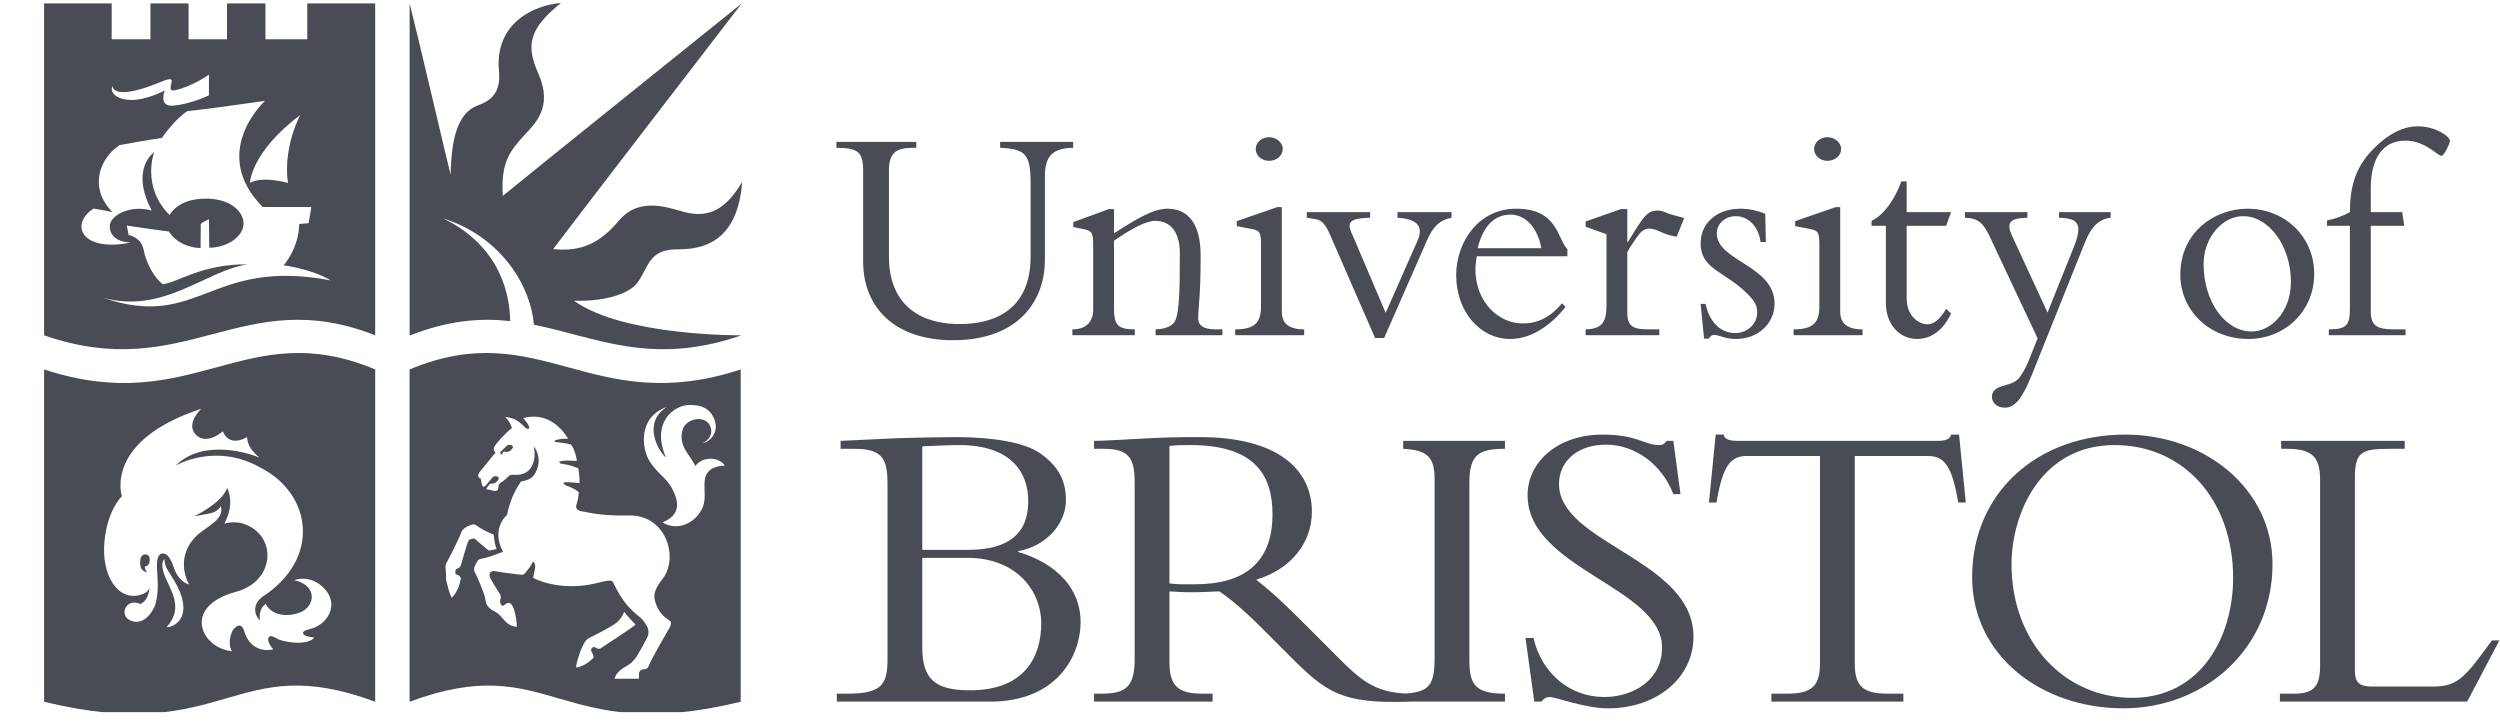 <svg width="141" height="41" viewBox="0 0 141 41" fill="none" xmlns="http://www.w3.org/2000/svg">
<g clip-path="url(#clip0_60_2320)">
<path d="M52.016 31.462H54.568C57.332 31.462 58.726 33.331 58.726 35.151C58.726 36.995 57.828 38.933 54.709 38.933C52.724 38.933 52.016 38.295 52.016 36.498V31.462ZM50.056 37.183C50.056 38.674 49.677 39.123 47.741 39.123H47.197V39.572H55.843C59.648 39.572 60.947 36.948 60.947 35.08C60.947 33.236 59.648 31.793 57.428 31.131V31.083C59.01 30.8 60.12 29.547 60.12 28.2C60.12 27.065 59.648 26.26 58.679 25.576C57.828 24.96 56.01 24.652 53.93 24.652C53.481 24.652 51.686 24.676 50.385 24.724C49.701 24.748 48.071 24.843 47.409 24.865V25.314H48.236C49.889 25.314 50.056 26.023 50.056 27.372V37.183ZM52.016 25.173C52.607 25.149 53.576 25.102 54.095 25.102C57.001 25.102 57.994 26.615 57.994 28.27C57.994 30.115 56.86 31.012 54.592 31.012H52.016V25.173ZM67.421 32.952C66.877 32.952 66.523 32.975 65.957 32.905V25.149C66.381 25.102 66.689 25.102 67.138 25.102C70.779 25.102 71.769 26.804 71.769 29.003C71.769 31.84 70.046 32.952 67.421 32.952ZM84.88 25.314V24.865H79.138V25.314C80.461 25.385 80.911 25.739 80.911 27.017V37.089C80.911 38.626 80.618 39.026 79.267 39.115C77.464 39.02 76.699 38.312 75.407 37.02L73.541 35.151C72.432 34.04 71.723 33.377 70.849 32.692C72.786 32.124 73.99 30.634 73.99 28.862C73.99 26.449 72.029 24.652 67.658 24.652C66.121 24.652 65.649 24.676 64.68 24.724C63.712 24.771 62.27 24.865 61.704 24.865V25.314H62.223C63.593 25.314 63.995 25.739 63.995 27.206V37.16C63.995 38.745 63.498 39.123 62.105 39.123H61.704V39.572H68.391V39.123H67.847C66.523 39.123 65.957 38.768 65.957 37.35V33.353C66.334 33.377 66.641 33.402 67.161 33.402C67.8 33.402 68.178 33.377 68.769 33.353C69.337 33.732 70.165 34.417 71.203 35.458L72.763 37.02C74.805 39.065 75.677 39.711 79.524 39.572H84.88V39.123C83.25 39.123 82.872 38.65 82.872 37.255V27.23C82.872 25.646 83.392 25.314 84.88 25.314ZM86.487 35.979C86.984 38.083 88.636 39.312 90.48 39.312C92.063 39.312 93.74 38.39 93.74 36.522C93.74 33.117 86.156 32.077 86.156 27.94C86.156 25.977 87.952 24.511 90.362 24.511C92.345 24.511 92.748 25.102 93.575 25.102C93.764 25.102 93.858 25.054 94 24.865H94.378L94.779 27.868H94.378C93.716 26.166 92.204 25.079 90.574 25.079C89.015 25.079 87.928 25.977 87.928 27.301C87.928 30.659 95.512 31.558 95.512 35.907C95.512 38.224 93.456 39.95 90.692 39.95C89.392 39.95 87.739 39.312 87.408 39.312C87.196 39.312 87.03 39.43 86.935 39.572H86.534L86.038 35.979H86.487ZM104.609 37.398C104.609 38.674 105.033 39.123 106.474 39.123H107.35V39.572H99.906V39.123H100.782C102.222 39.123 102.647 38.674 102.647 37.398V25.717H98.536C97.592 25.717 97.166 26.26 96.81 28.341H96.386L96.764 24.511H97.212C97.238 24.652 97.332 24.748 97.473 24.794C97.614 24.843 97.781 24.865 97.945 24.865H109.309C109.641 24.865 109.996 24.794 110.043 24.511H110.491L110.87 28.341H110.444C110.091 26.26 109.665 25.717 108.721 25.717H104.609V37.398ZM128.169 31.817C128.169 27.561 124.342 24.511 119.876 24.511C114.844 24.511 111.228 27.844 111.228 32.549C111.228 36.972 115.128 39.95 119.758 39.95C124.342 39.95 128.169 36.593 128.169 31.817ZM125.948 32.597C125.948 35.954 124.105 39.358 120.254 39.358C116.449 39.358 113.45 36.239 113.45 31.817C113.45 28.979 115.102 25.102 119.262 25.102C123.16 25.102 125.948 28.2 125.948 32.597ZM139.147 39.572H128.586V39.123H129.364C130.451 39.123 130.853 38.768 130.853 37.562V27.087C130.853 25.835 130.475 25.314 128.987 25.314H128.657V24.865H135.626V25.314H134.751C133.216 25.314 132.814 25.48 132.814 26.946V37.845C132.814 38.483 133.074 38.721 133.76 38.721H137.231C138.625 38.721 139.05 38.178 140.541 36.12H140.965L139.147 39.572Z" fill="#494C55"/>
<path d="M28.774 18.107C28.757 16.731 28.29 13.918 25.001 12.321C28.341 13.383 29.948 16.208 30.112 18.315C33.619 19.015 36.732 20.666 41.787 18.922L41.803 18.912C41.803 18.912 35.153 18.972 32.371 16.959C33.809 17.013 35.462 16.688 36.004 15.874C36.581 15.007 36.641 14.112 38.064 14.066C38.863 14.04 41.573 14.242 41.857 10.26C40.99 11.725 40.051 12.33 38.633 11.968C37.727 11.738 36.074 11.044 34.892 12.457C33.916 13.622 32.869 14.229 31.198 14.048C31.866 13.143 41.831 0.197 41.831 0.197C41.831 0.197 29.065 10.449 28.361 11.046C28.225 9.175 28.785 8.488 29.535 7.665C30.149 6.992 31.215 6.08 30.366 4.157C29.68 2.602 29.77 1.662 31.64 0.17C30.15 0.279 27.875 1.282 28.143 4.021C28.307 5.675 27.135 5.819 26.707 6.056C25.596 6.671 25.452 8.461 25.415 9.853C25.29 9.4 23.672 2.443 23.103 0.193V18.912H23.146C25.312 18.058 27.114 17.927 28.774 18.107Z" fill="#494C55"/>
<path d="M60.526 8.002V8.335C59.352 8.353 58.931 8.826 58.931 9.949V14.682C58.931 16.856 57.547 19.188 53.746 19.188C50.399 19.188 48.682 17.277 48.682 14.77V9.651C48.682 8.529 48.367 8.353 47.176 8.335V8.002H51.678V8.335H51.52C50.557 8.335 50.136 8.598 50.136 9.616V14.489C50.136 16.856 51.52 18.276 54.131 18.276C56.11 18.276 58.126 17.453 58.126 14.472V10.386C58.126 8.703 57.863 8.406 56.408 8.335V8.002H60.526ZM62.829 17.382C62.829 18.346 63.056 18.575 64.002 18.575V18.907H60.481V18.575C61.251 18.575 61.655 18.154 61.655 17.47V13.788C61.655 13.14 61.584 13.016 61.129 12.928L60.533 12.807V12.525L62.548 11.79H62.829V13.157C64.002 12.421 64.983 11.771 65.842 11.771C67.033 11.771 67.716 12.648 67.716 14.401C67.716 16.734 67.594 17.189 67.576 17.873C67.559 18.346 67.839 18.575 68.558 18.575H68.943V18.907H65.175V18.575C65.684 18.556 65.982 18.434 66.174 18.241C66.508 17.908 66.543 16.628 66.543 14.296C66.543 12.893 65.859 12.456 65.159 12.456C64.598 12.456 63.739 12.946 62.829 13.578V17.382ZM71.575 7.739C71.996 7.739 72.346 8.037 72.346 8.406C72.346 8.774 71.996 9.072 71.575 9.072C71.155 9.072 70.822 8.774 70.822 8.406C70.822 8.037 71.155 7.739 71.575 7.739ZM72.294 17.575C72.294 18.189 72.626 18.575 73.555 18.575V18.907H69.666V18.575C70.734 18.575 71.12 18.224 71.12 17.294V13.771C71.12 13.087 71.032 12.999 70.576 12.911L69.754 12.754V12.472L72.03 11.684H72.294V17.575ZM77.556 19.065L75.016 13.244C74.752 12.631 74.525 12.421 74.245 12.368L73.701 12.28V11.965H77.276V12.28C76.207 12.315 75.874 12.456 76.293 13.279L78.152 17.645L79.939 13.595C80.255 12.876 80.096 12.368 78.818 12.28V11.965H81.865V12.28C81.2 12.403 80.814 12.789 80.482 13.56L78.064 19.065H77.556ZM88.401 14.454V14.051C87.824 13.472 87.876 11.771 85.51 11.771C83.373 11.771 82.129 13.665 82.129 15.524C82.129 17.557 83.46 19.118 85.177 19.118C86.457 19.118 87.56 18.241 88.296 17.312L88.103 17.102C87.438 17.89 86.755 18.241 85.879 18.241C84.495 18.241 83.215 17.014 83.215 15.191C83.215 14.963 83.251 14.717 83.286 14.454H88.401ZM83.338 13.998C83.741 12.368 84.617 12.105 85.196 12.105C86.036 12.105 86.737 12.858 86.93 13.998H83.338ZM91.78 17.628C91.78 18.346 92.043 18.575 92.918 18.575H93.585V18.907H89.431V18.575C90.325 18.556 90.606 18.189 90.606 17.259V13.21L89.431 12.789V12.491L91.429 11.79H91.78V13.647H91.815C92.691 12.21 92.901 11.877 93.479 11.877C93.691 11.877 93.742 11.894 94.075 12.035C94.25 12.105 94.565 12.174 94.987 12.298L94.565 13.349C94.244 13.303 93.931 13.209 93.638 13.069C93.445 12.981 93.235 12.893 93.024 12.893C92.708 12.893 92.515 13.104 92.341 13.349C92.113 13.665 91.919 13.963 91.78 14.227V17.628ZM96.197 17.137C96.406 18.189 97.072 18.785 97.861 18.785C98.56 18.785 99.104 18.259 99.104 17.628C99.104 17.259 99.017 17.032 98.543 16.558C97.299 15.313 95.915 15.191 95.915 13.735C95.915 12.578 96.828 11.771 98.158 11.771C98.631 11.771 99.122 11.877 99.56 12.052L99.595 13.647H99.297C99.174 12.754 98.595 12.192 97.895 12.192C97.317 12.192 96.828 12.595 96.828 13.175C96.828 14.717 100.085 14.981 100.085 17.12C100.085 18.259 99.139 19.118 97.912 19.118C97.581 19.118 97.335 19.065 97.142 18.995C96.949 18.942 96.809 18.89 96.669 18.89C96.563 18.89 96.459 18.96 96.371 19.1H96.108L95.915 17.137H96.197ZM103.067 7.739C103.489 7.739 103.84 8.037 103.84 8.406C103.84 8.774 103.489 9.072 103.067 9.072C102.649 9.072 102.315 8.774 102.315 8.406C102.315 8.037 102.649 7.739 103.067 7.739ZM103.787 17.575C103.787 18.189 104.12 18.575 105.047 18.575V18.907H101.158V18.575C102.227 18.575 102.612 18.224 102.612 17.294V13.771C102.612 13.087 102.525 12.999 102.069 12.911L101.247 12.754V12.472L103.524 11.684H103.787V17.575ZM110.041 11.965L109.761 12.736H107.536V16.822C107.536 17.925 108.325 18.294 108.692 18.294C109.077 18.294 109.428 17.996 109.761 17.417L110.041 17.68C109.62 18.591 108.937 19.118 108.131 19.118C107.097 19.118 106.362 18.259 106.362 17.085V12.736H105.556V12.456C106.239 12.122 106.835 11.316 107.238 10.229H107.536V11.965H110.041ZM116.972 13.911C117.497 12.578 117.164 12.315 116.13 12.28V11.965H119.038V12.28C118.32 12.368 117.917 12.858 117.586 13.682L114.607 21.116C114.08 22.414 113.677 22.992 113.065 22.992C112.644 22.992 112.346 22.73 112.346 22.379C112.346 21.66 113.362 21.835 113.801 21.398C113.993 21.204 114.256 20.748 114.396 20.397L114.921 19.083L112.206 13.314C111.874 12.595 111.558 12.298 110.822 12.28V11.965H114.344V12.28C113.275 12.298 113.153 12.613 113.503 13.349L115.482 17.628L116.972 13.911ZM122.971 15.489C122.971 17.539 124.635 19.118 126.807 19.118C128.893 19.118 130.522 17.523 130.522 15.453C130.522 13.367 128.893 11.771 126.755 11.771C124.933 11.771 122.971 13.069 122.971 15.489ZM124.284 14.892C124.284 13.385 125.353 12.192 126.509 12.192C127.981 12.192 129.208 13.894 129.208 15.892C129.208 17.645 128.034 18.697 127 18.697C125.494 18.697 124.284 17.014 124.284 14.892ZM135.602 12.736H133.71V17.539C133.71 18.346 134.026 18.575 135.006 18.575H135.673V18.907H131.345V18.575C132.361 18.575 132.536 18.346 132.536 17.365V12.736H131.24V12.438C131.73 12.333 132.15 12.174 132.536 11.965C132.536 10.509 132.852 9.405 133.885 8.37C134.743 7.511 135.567 7.125 136.372 7.125C137.354 7.125 138.177 7.687 138.177 7.949C138.177 8.09 137.845 8.791 137.705 8.791C137.46 8.791 136.811 7.932 135.655 7.932C134.393 7.932 133.71 8.931 133.71 10.632V11.965H135.48L135.602 12.736Z" fill="#494C55"/>
<path d="M16.247 10.318C16.102 9.54 16.174 8.003 16.934 6.484C14.133 8.599 14.097 10.318 14.097 10.318C14.097 10.318 14.639 9.902 16.247 10.318ZM14.946 5.688C14.946 5.688 11.549 6.177 10.573 6.268C9.901 6.665 9.128 7.778 9.128 7.778C9.128 7.778 8.333 7.894 6.743 8.184C5.638 8.906 4.972 10.589 6.345 11.963C5.911 11.872 5.911 11.872 5.28 11.763C3.925 12.632 4.556 14.242 7.375 13.681C6.58 13.653 6.183 13.265 6.192 12.759C6.174 12.207 7.249 11.52 8.558 11.872C7.312 9.513 8.694 8.581 8.694 8.581C8.694 8.581 7.962 10.53 9.562 12.125C9.706 11.89 10.185 11.231 11.531 11.203C12.872 11.176 13.715 11.836 13.735 12.596C13.753 13.265 12.904 13.97 11.802 13.97L11.784 12.372C11.784 12.372 11.425 12.5 11.324 12.642C11.325 12.716 11.313 13.988 11.313 13.988C10.88 13.988 9.995 13.808 9.526 13.057C9.164 13.021 7.149 12.722 7.149 12.722L7.258 13.255C7.258 13.255 7.962 13.373 8.098 14.078C8.262 14.931 8.748 15.714 9.182 16.032C10.022 15.932 11.413 14.874 13.97 14.911C11.622 15.236 9.237 17.749 5.803 16.791C11.26 18.653 11.82 14.513 18.65 15.814C17.584 15.163 15.994 14.964 15.994 14.964C15.994 14.964 16.843 14.042 16.879 12.632C16.988 12.625 17.132 12.614 17.403 12.587C17.494 12.134 17.557 11.676 17.557 11.676C17.557 11.676 16.066 11.674 14.815 11.674C11.77 8.59 14.946 5.688 14.946 5.688ZM7.322 5.635C8.179 5.679 9.223 5.146 9.291 5.101C9.291 5.101 8.929 6.015 9.742 5.96C10.625 5.901 11.64 5.448 11.784 5.381V4.206C11.705 4.263 10.845 4.872 9.869 5.092C9.512 5.172 9.634 4.857 9.669 4.676C9.706 4.496 9.73 4.347 9.091 4.612C6.48 5.697 6.345 4.957 6.345 4.866C6.237 4.992 6.283 5.58 7.322 5.635ZM21.16 0.193V18.911C13.635 15.946 10.499 21.696 2.487 18.911V0.193H6.299V2.213H8.485V0.193H10.636V2.213H12.803L12.804 0.193H14.972V2.213H17.33V0.193H21.16ZM28.342 25.654C28.342 25.654 28.253 25.61 28.422 25.467C28.443 25.45 28.476 25.489 28.575 25.49C28.707 25.492 28.777 25.446 28.888 25.312C29.054 25.111 28.706 25.033 28.594 25.131C28.47 25.237 28.382 25.346 28.275 25.444C28.275 25.444 28.097 25.603 28.342 25.654ZM34.784 35.11C34.486 35.353 33.564 35.819 33.334 35.928C33.104 36.036 33.029 36.102 32.86 36.438C32.652 36.85 32.453 37.596 32.507 37.65C33.076 37.56 33.483 37.081 33.483 37.081C33.483 37.081 33.492 36.963 33.365 36.764C33.261 36.599 33.465 36.42 33.591 36.524C33.688 36.604 33.822 36.62 33.903 36.551C33.984 36.483 35.76 35.353 35.84 35.223C35.48 34.866 35.204 34.504 35.204 34.504C35.204 34.504 35.082 34.866 34.784 35.11ZM27.846 30.155C27.086 29.848 26.917 29.642 26.775 29.581C26.649 29.528 26.127 29.749 26.039 29.974C25.804 30.58 25.28 31.57 25.203 31.711C25.162 31.785 25.117 31.873 25.126 31.973C25.135 32.072 25.165 32.461 25.156 32.551C25.147 32.653 25.161 32.755 25.197 32.849C25.233 32.94 25.28 33.328 25.479 33.717C25.921 33.274 25.986 32.621 25.957 32.75C25.957 32.754 26.098 32.511 25.745 32.402C25.645 32.371 25.66 32.109 25.768 32.077C25.899 32.036 25.966 32 26.03 31.766C26.093 31.529 26.332 30.684 26.41 30.522C26.422 30.497 26.443 30.454 26.487 30.434C26.556 30.403 26.628 30.381 26.703 30.369C26.736 30.364 26.8 30.4 26.819 30.42C26.94 30.542 27.566 31.05 27.566 31.05C27.566 31.05 27.846 31.023 28.017 30.951C27.909 30.779 27.864 30.363 27.846 30.155ZM27.08 26.584C27.08 26.584 26.815 26.91 27.114 26.991C27.121 27.086 27.158 27.273 27.195 27.371C27.245 27.502 27.33 27.459 27.426 27.35C27.52 27.242 27.673 27.036 27.785 26.917C27.886 26.808 28.24 26.847 28.097 27.066C28.002 27.21 27.927 27.249 27.805 27.276C27.709 27.297 27.68 27.214 27.575 27.358C27.464 27.507 27.346 27.612 27.541 27.612C27.642 27.612 27.835 27.707 27.964 27.686C28.086 27.667 28.099 27.588 28.111 27.48C28.126 27.366 28.104 27.301 28.23 27.231C28.393 27.14 28.632 26.923 28.704 26.846C28.787 26.758 28.894 26.779 29.002 26.779C29.11 26.779 29.634 26.842 29.946 26.375C30.166 26.045 30.19 25.595 30.108 25.188C30.258 25.337 30.458 25.806 30.353 26.245C30.164 27.028 29.78 27.072 29.39 27.153C29.228 27.384 28.812 27.976 28.591 29.053C28.496 29.116 27.71 29.875 28.368 31.121C28.198 31.176 27.699 31.391 27.403 31.457C27.205 31.502 27.038 31.513 26.958 31.609C26.868 31.717 26.66 32.07 26.768 32.246C26.845 32.371 27.337 33.473 27.378 33.813C27.419 34.151 27.541 34.232 27.663 34.341C27.799 34.463 27.886 34.457 28.076 34.599C28.268 34.743 28.428 35.002 28.605 35.141C28.794 35.291 29.006 35.358 29.156 35.344C29.119 34.793 29.002 34.251 28.83 34.07C28.652 33.883 28.428 34.151 28.375 34.165C28.32 34.179 28.244 34.126 28.211 33.975C28.177 33.819 28.32 33.69 28.184 33.487C27.999 33.207 27.825 32.919 27.663 32.625C27.487 32.28 27.785 32.188 27.86 32.205C28.036 32.246 29.092 32.389 29.255 32.402C29.417 32.416 29.508 32.443 29.58 32.361C29.804 32.111 29.932 31.927 30.062 31.67C30.298 31.846 30.136 32.185 30.068 32.587C30.136 32.646 31.667 33.419 33.773 32.858C34.652 32.625 34.551 32.81 34.635 32.971C35.145 33.961 35.507 34.344 36.113 34.83C36.293 34.974 36.419 35.209 36.5 35.344C36.582 35.48 36.602 35.721 36.537 35.878C36.455 36.072 35.985 36.916 35.904 37.035C35.751 37.261 35.55 37.45 35.38 37.541C34.847 37.827 34.714 38.082 34.656 38.281H36.024C36.024 38.281 36.056 38.209 36.04 38.039C36.017 37.8 36.234 37.759 36.302 37.745C36.37 37.732 36.491 37.786 36.6 37.528C36.803 37.044 37.598 35.692 37.666 35.571C37.734 35.448 37.982 35.122 37.738 34.979C37.277 34.707 37.006 34.261 36.916 33.762C36.88 33.564 36.902 33.236 37.349 32.678C38.307 31.484 37.593 29.025 35.462 29.07C34.252 29.096 33.579 28.993 32.792 28.836C32.504 28.778 32.454 28.622 32.516 28.447C32.58 28.266 32.641 27.906 32.643 27.76C32.435 27.569 32.118 27.453 31.965 27.398C31.8 27.34 31.717 27.207 31.884 27.194C32.051 27.181 32.684 27.249 32.684 27.249C32.684 27.249 32.706 26.91 32.616 26.413C32.304 26.28 31.976 26.192 31.64 26.15C31.544 26.138 31.461 26.032 31.703 25.997C32.02 25.952 32.309 26.002 32.534 25.988C32.548 25.961 32.426 25.328 32.202 25.072C32.047 25.025 31.964 25.003 31.423 24.939C31.234 24.917 31.225 24.862 31.351 24.821C31.498 24.774 31.742 24.726 32.047 24.746C31.929 24.585 31.143 23.15 29.513 23.58C29.695 23.805 29.784 23.908 29.838 24.062C29.886 24.2 29.741 24.244 29.608 24.103C29.092 23.56 28.821 23.573 28.489 23.513C28.706 23.723 28.801 23.933 28.876 24.143C28.503 24.408 27.974 25.038 27.899 25.161C27.758 25.392 27.954 25.518 27.954 25.518L27.08 26.584ZM37.616 22.95C35.949 23.534 36.195 25.332 36.645 26.023C37.233 26.928 37.729 26.946 38.103 28.008C38.397 28.837 37.873 29.269 37.358 29.459C38.239 30.002 39.148 29.441 39.473 28.898C40.072 28.1 39.393 27.063 40.033 26.521C40.204 26.377 40.493 26.277 40.882 26.259C40.493 25.707 39.581 25.77 39.216 26.286C38.958 25.689 38.235 25.168 38.497 24.243C38.669 23.637 39.626 23.411 39.988 23.908C40.185 24.181 40.213 24.713 39.635 24.984C39.997 24.958 40.683 24.333 40.213 23.484C39.883 22.886 39.328 22.842 38.877 22.842C38.055 22.842 36.69 23.782 37.562 25.811C37.06 25.364 36.248 23.805 37.616 22.95ZM41.775 20.837V39.579C31.422 42.101 31.123 36.595 23.1 39.579C23.101 39.822 23.097 20.835 23.1 20.837C30.472 17.745 33.345 23.603 41.775 20.837ZM9.28 31.529C9.28 31.529 8.952 31.743 9.362 32.644C9.773 33.544 10.282 34.382 9.395 35.371C9.899 35.377 10.996 34.714 9.822 32.738C9.552 32.282 9.26 31.967 9.28 31.529ZM8.17 31.953C8.441 31.935 8.475 31.602 8.426 31.427C8.368 31.221 8.024 31.195 7.94 31.459C7.859 31.719 7.93 31.971 7.93 31.971C7.998 32.222 8.28 32.293 8.305 32.268C8.148 32.128 8.19 32.047 8.17 31.953ZM8.43 33.15C8.365 33.946 7.909 34.063 7.909 34.063C7.112 33.697 6.686 34.699 7.353 34.994C8.2 35.369 8.718 34.275 8.769 34.072C8.911 33.498 8.925 33.092 8.86 32.16C8.806 31.366 9.002 31.246 9.132 31.224C9.264 31.202 9.536 31.191 9.807 32.019C10.079 32.846 10.666 32.966 10.666 32.966C10.666 32.966 9.816 31.582 10.998 30.305C11.548 29.711 12.668 29.373 12.461 28.542C12.461 28.542 12.287 28.84 11.95 28.927C11.614 29.014 10.96 29.112 10.96 29.112C10.96 29.112 12.527 28.372 12.809 27.523C12.809 27.523 13.3 28.339 12.647 29.537C12.647 29.537 13.268 29.314 13.937 29.617C15.642 30.372 15.461 32.803 13.303 33.382C10.233 34.207 11.348 36.583 13.106 36.729C12.918 36.609 12.875 35.893 13.184 35.467C13.337 35.33 13.614 35.052 13.788 35.636C14.097 36.665 14.998 36.748 15.416 36.62C15.307 36.527 15.101 36.214 15.126 36.033C15.178 35.673 15.627 36.047 15.791 36.094C17.001 36.437 17.643 36.137 17.712 35.957C17.442 35.901 17.489 35.931 17.318 35.888C17.158 35.848 16.847 35.627 17.429 35.493C18.497 35.249 19.085 34.146 18.382 33.296C17.71 32.484 16.864 32.609 16.589 32.721C17.747 32.97 17.805 33.903 17.215 34.377C16.701 34.764 15.422 34.918 14.985 34.06C14.709 34.26 14.612 34.58 14.659 34.979C14.543 34.935 14.058 34.245 14.778 33.674C18.12 31.518 17.581 27.896 14.754 26.406L14.718 26.39C12.153 24.916 9.909 26.262 9.909 26.262C11.495 24.672 14.235 25.618 14.63 25.815C14.63 25.815 14.314 25.541 14.147 25.289C13.929 24.962 13.937 24.651 13.937 24.651C12.849 25.259 12.569 24.325 12.569 24.325C12.569 24.325 11.626 25.175 11.015 24.484C10.48 23.878 11.346 23.058 11.346 23.058C5.827 24.871 6.873 27.99 6.873 27.99C6.873 27.99 6.074 28.724 5.895 30.495C5.691 32.505 6.693 33.935 7.944 33.543C8.23 33.453 8.372 33.316 8.428 33.166L8.43 33.15ZM21.161 20.837C21.164 20.835 21.16 39.822 21.161 39.579C13.138 36.595 12.84 42.101 2.487 39.579V20.837C10.915 23.603 13.789 17.745 21.161 20.837Z" fill="#494C55"/>
</g>
<defs>
<clipPath id="clip0_60_2320">
<rect width="140.952" height="40" fill="white" transform="translate(0.048 0.165)"/>
</clipPath>
</defs>
</svg>
